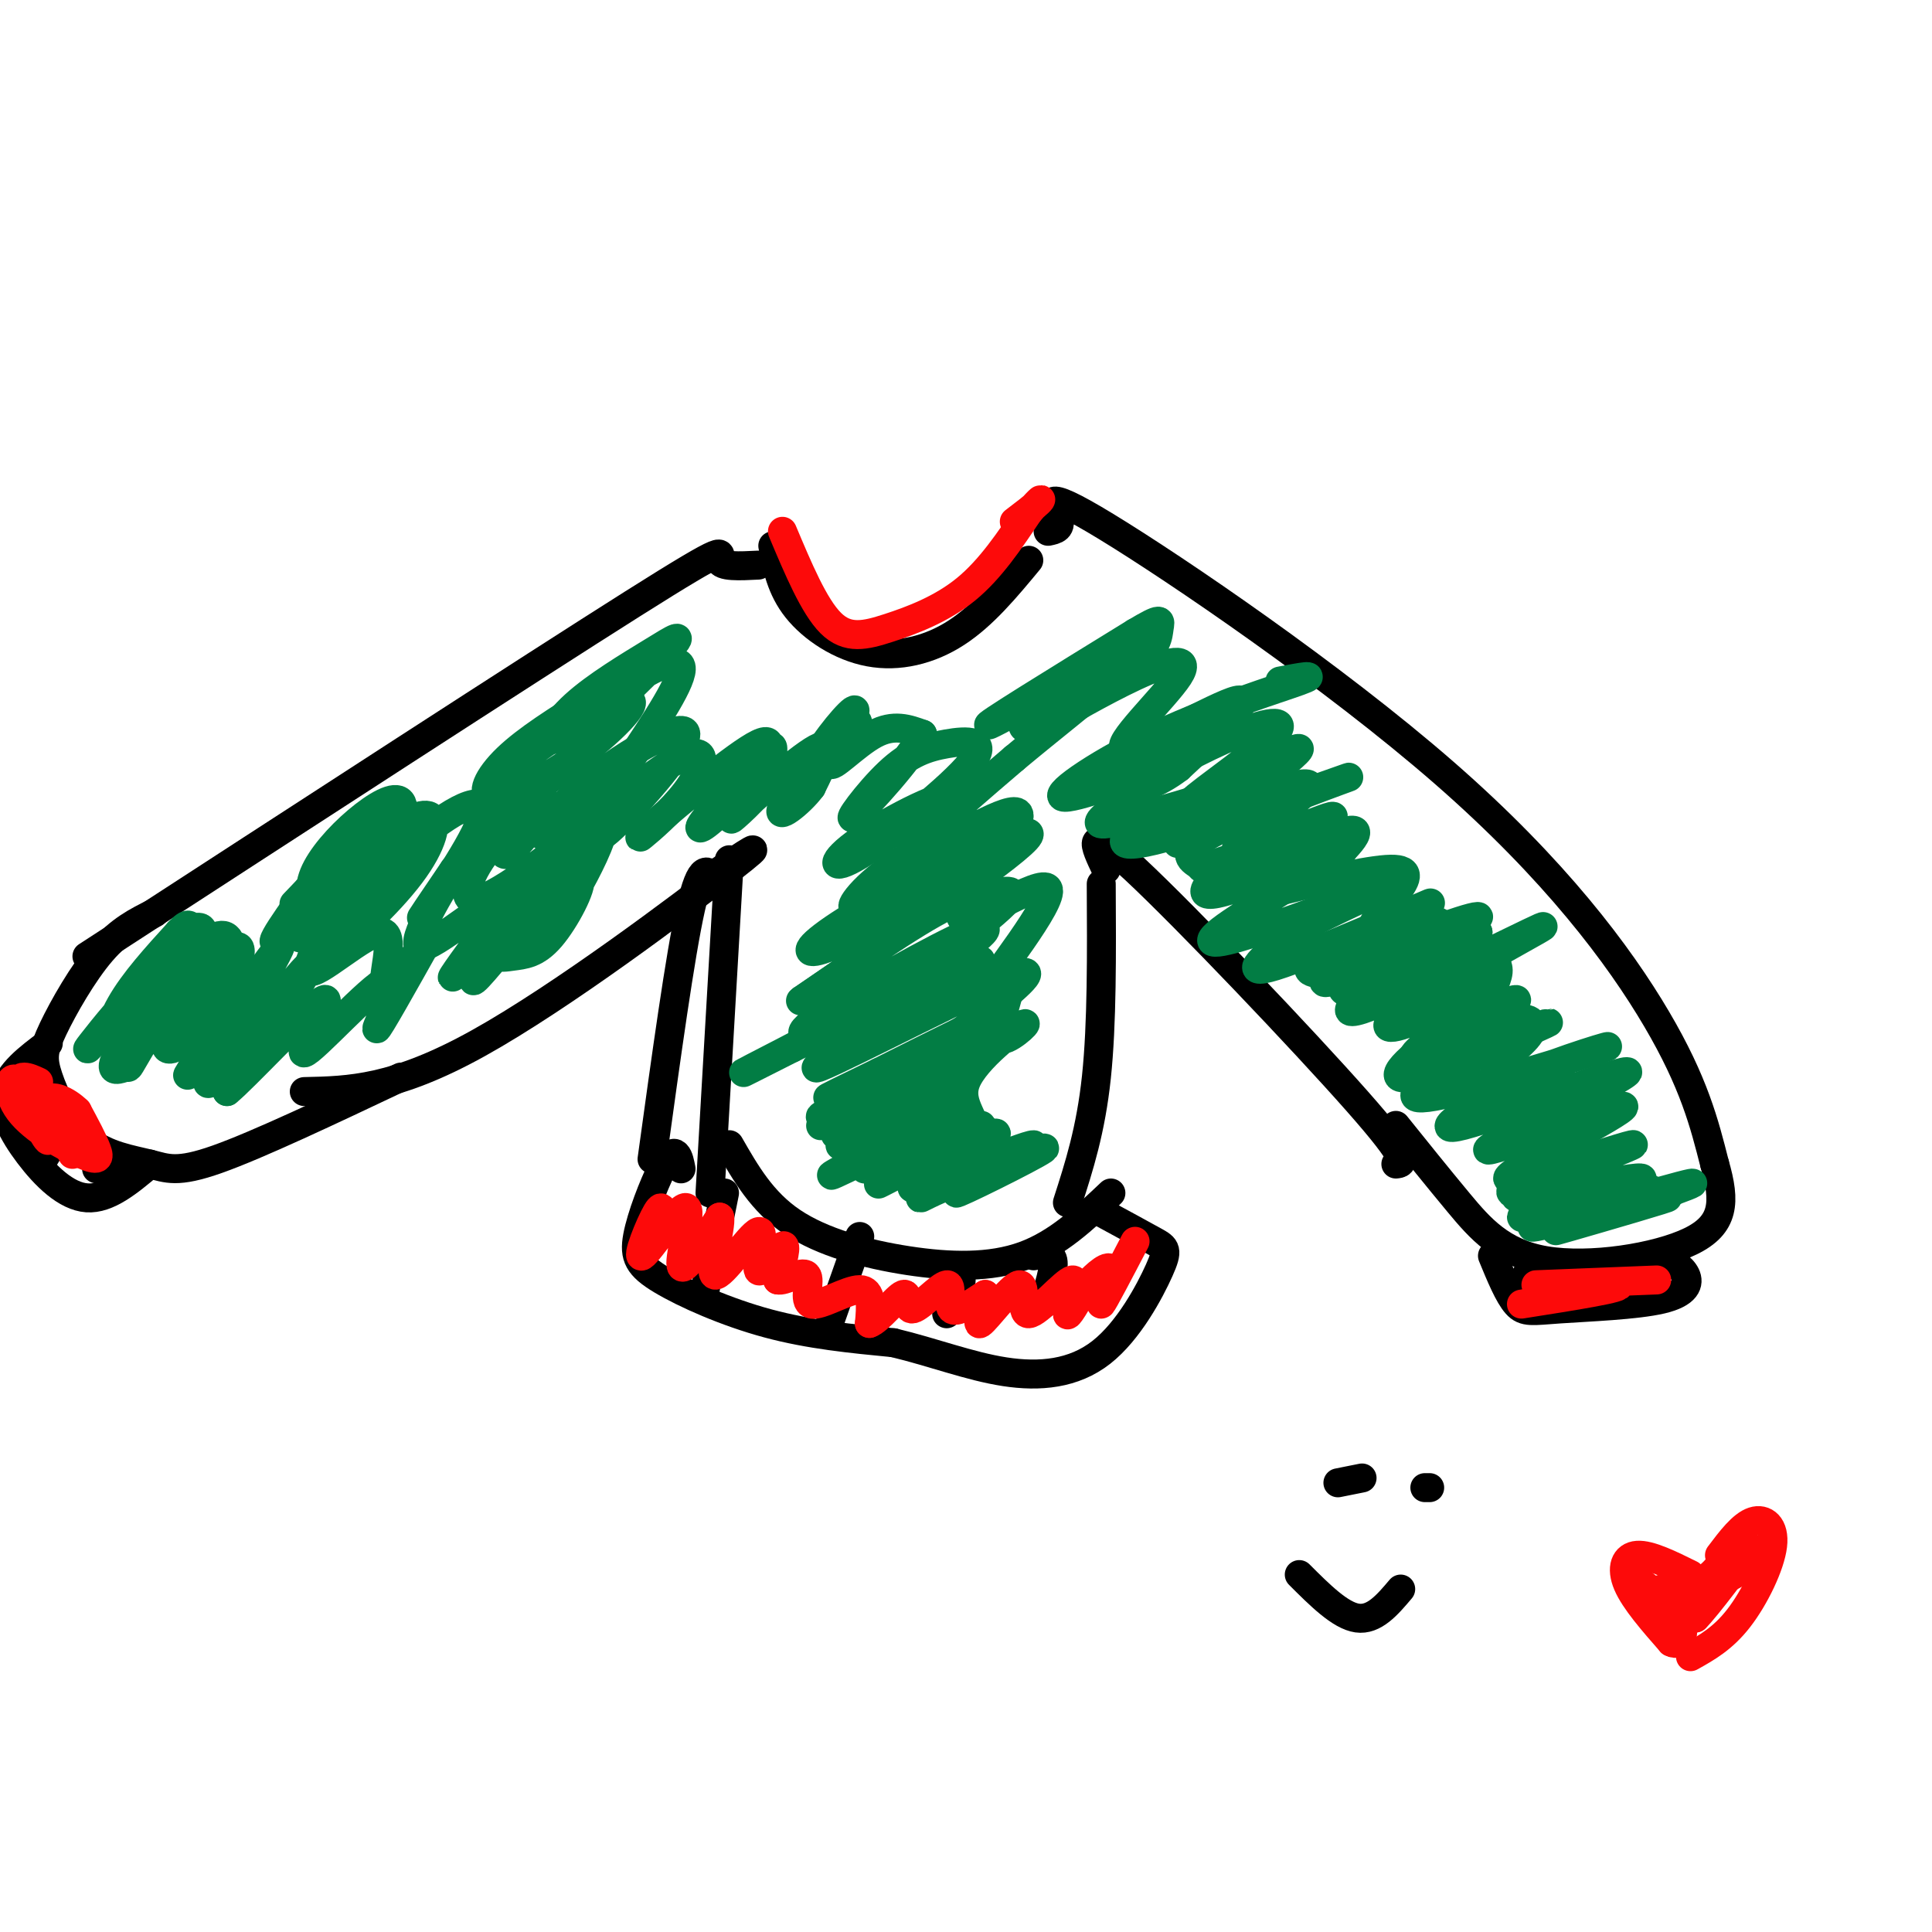 <svg viewBox='0 0 400 400' version='1.1' xmlns='http://www.w3.org/2000/svg' xmlns:xlink='http://www.w3.org/1999/xlink'><g fill='none' stroke='#000000' stroke-width='6' stroke-linecap='round' stroke-linejoin='round'><path d='M160,113c0.863,4.446 1.726,8.893 5,13c3.274,4.107 8.958,7.875 15,9c6.042,1.125 12.440,-0.393 18,-4c5.560,-3.607 10.280,-9.304 15,-15'/><path d='M157,117c-3.889,0.200 -7.778,0.400 -8,-1c-0.222,-1.400 3.222,-4.400 -18,9c-21.222,13.400 -67.111,43.200 -113,73'/><path d='M32,189c-3.587,1.776 -7.175,3.553 -11,8c-3.825,4.447 -7.888,11.565 -10,16c-2.112,4.435 -2.273,6.188 -1,10c1.273,3.812 3.980,9.681 8,13c4.020,3.319 9.351,4.086 13,5c3.649,0.914 5.614,1.975 14,-1c8.386,-2.975 23.193,-9.988 38,-17'/><path d='M63,226c9.356,-0.200 18.711,-0.400 36,-10c17.289,-9.600 42.511,-28.600 52,-36c9.489,-7.400 3.244,-3.200 -3,1'/><path d='M148,182c-1.417,-1.833 -2.833,-3.667 -5,6c-2.167,9.667 -5.083,30.833 -8,52'/><path d='M151,178c0.000,0.000 -4.000,69.000 -4,69'/><path d='M151,237c3.387,5.905 6.774,11.810 13,16c6.226,4.190 15.292,6.667 24,8c8.708,1.333 17.060,1.524 24,-1c6.940,-2.524 12.470,-7.762 18,-13'/><path d='M228,183c0.083,14.500 0.167,29.000 -1,40c-1.167,11.000 -3.583,18.500 -6,26'/><path d='M229,180c-2.400,-5.044 -4.800,-10.089 6,0c10.800,10.089 34.800,35.311 46,48c11.200,12.689 9.600,12.844 8,13'/><path d='M217,110c1.502,-0.308 3.005,-0.616 2,-3c-1.005,-2.384 -4.517,-6.845 10,2c14.517,8.845 47.062,30.997 70,51c22.938,20.003 36.268,37.858 44,51c7.732,13.142 9.866,21.571 12,30'/><path d='M355,241c2.297,7.882 2.038,12.587 -5,16c-7.038,3.413 -20.856,5.534 -30,4c-9.144,-1.534 -13.612,-6.724 -18,-12c-4.388,-5.276 -8.694,-10.638 -13,-16'/><path d='M309,260c1.683,4.086 3.365,8.172 5,10c1.635,1.828 3.222,1.397 9,1c5.778,-0.397 15.748,-0.761 21,-2c5.252,-1.239 5.786,-3.354 5,-5c-0.786,-1.646 -2.893,-2.823 -5,-4'/><path d='M344,260c-0.833,-0.667 -0.417,-0.333 0,0'/><path d='M316,264c0.000,0.000 3.000,4.000 3,4'/><path d='M342,261c0.000,0.000 1.000,2.000 1,2'/><path d='M10,216c-4.089,3.065 -8.179,6.131 -9,10c-0.821,3.869 1.625,8.542 5,13c3.375,4.458 7.679,8.702 12,9c4.321,0.298 8.661,-3.351 13,-7'/><path d='M12,235c0.000,0.000 -3.000,5.000 -3,5'/><path d='M22,242c0.000,0.000 -2.000,0.000 -2,0'/><path d='M141,242c-0.239,-1.238 -0.479,-2.477 -1,-3c-0.521,-0.523 -1.325,-0.331 -3,3c-1.675,3.331 -4.222,9.800 -5,14c-0.778,4.200 0.214,6.131 5,9c4.786,2.869 13.368,6.677 22,9c8.632,2.323 17.316,3.162 26,4'/><path d='M185,278c8.208,1.965 15.727,4.877 23,6c7.273,1.123 14.300,0.456 20,-4c5.700,-4.456 10.073,-12.700 12,-17c1.927,-4.300 1.408,-4.657 -1,-6c-2.408,-1.343 -6.704,-3.671 -11,-6'/><path d='M150,247c0.000,0.000 -4.000,20.000 -4,20'/><path d='M178,256c0.000,0.000 -6.000,17.000 -6,17'/><path d='M196,264c1.500,-0.167 3.000,-0.333 3,1c0.000,1.333 -1.500,4.167 -3,7'/><path d='M214,260c1.833,-0.333 3.667,-0.667 4,1c0.333,1.667 -0.833,5.333 -2,9'/></g>
<g fill='none' stroke='#027D44' stroke-width='6' stroke-linecap='round' stroke-linejoin='round'><path d='M21,214c-2.029,2.328 -4.058,4.656 -2,2c2.058,-2.656 8.204,-10.296 9,-10c0.796,0.296 -3.756,8.530 -3,7c0.756,-1.530 6.821,-12.822 7,-13c0.179,-0.178 -5.529,10.760 -8,14c-2.471,3.240 -1.706,-1.217 1,-6c2.706,-4.783 7.353,-9.891 12,-15'/><path d='M37,193c2.288,-2.463 2.006,-1.121 3,-1c0.994,0.121 3.262,-0.979 1,4c-2.262,4.979 -9.054,16.035 -12,21c-2.946,4.965 -2.045,3.837 -3,4c-0.955,0.163 -3.766,1.618 -2,-2c1.766,-3.618 8.108,-12.307 13,-18c4.892,-5.693 8.335,-8.389 10,-7c1.665,1.389 1.554,6.864 -1,12c-2.554,5.136 -7.551,9.933 -10,11c-2.449,1.067 -2.352,-1.597 1,-7c3.352,-5.403 9.958,-13.544 12,-14c2.042,-0.456 -0.479,6.772 -3,14'/><path d='M46,210c-3.236,6.721 -9.826,16.525 -6,11c3.826,-5.525 18.067,-26.378 18,-25c-0.067,1.378 -14.441,24.988 -15,28c-0.559,3.012 12.696,-14.574 18,-21c5.304,-6.426 2.658,-1.693 -1,4c-3.658,5.693 -8.329,12.347 -13,19'/><path d='M47,226c3.056,-2.334 17.194,-17.670 20,-19c2.806,-1.330 -5.722,11.344 -4,11c1.722,-0.344 13.694,-13.708 17,-15c3.306,-1.292 -2.056,9.488 -2,10c0.056,0.512 5.528,-9.244 11,-19'/><path d='M89,194c-0.564,0.209 -7.473,10.230 -9,10c-1.527,-0.230 2.328,-10.711 -1,-11c-3.328,-0.289 -13.841,9.613 -15,8c-1.159,-1.613 7.034,-14.742 6,-16c-1.034,-1.258 -11.295,9.355 -13,10c-1.705,0.645 5.148,-8.677 12,-18'/><path d='M69,177c3.494,-4.271 6.230,-5.949 3,-2c-3.230,3.949 -12.427,13.524 -11,12c1.427,-1.524 13.479,-14.149 16,-15c2.521,-0.851 -4.488,10.071 -8,15c-3.512,4.929 -3.526,3.865 -4,2c-0.474,-1.865 -1.409,-4.530 0,-8c1.409,-3.470 5.161,-7.745 9,-11c3.839,-3.255 7.764,-5.492 9,-4c1.236,1.492 -0.218,6.712 -4,12c-3.782,5.288 -9.891,10.644 -16,16'/><path d='M63,194c-2.634,1.278 -1.218,-3.529 2,-8c3.218,-4.471 8.238,-8.608 13,-12c4.762,-3.392 9.268,-6.039 11,-5c1.732,1.039 0.691,5.764 -4,12c-4.691,6.236 -13.033,13.983 -14,13c-0.967,-0.983 5.442,-10.697 13,-18c7.558,-7.303 16.266,-12.197 16,-8c-0.266,4.197 -9.504,17.485 -12,21c-2.496,3.515 1.752,-2.742 6,-9'/><path d='M94,180c-1.879,3.139 -9.575,15.487 -7,16c2.575,0.513 15.422,-10.809 17,-10c1.578,0.809 -8.113,13.750 -10,16c-1.887,2.250 4.030,-6.191 8,-11c3.970,-4.809 5.992,-5.987 4,-2c-1.992,3.987 -7.998,13.139 -8,14c-0.002,0.861 5.999,-6.570 12,-14'/><path d='M110,189c4.381,-4.419 9.333,-8.468 10,-7c0.667,1.468 -2.953,8.452 -6,12c-3.047,3.548 -5.522,3.661 -8,4c-2.478,0.339 -4.960,0.904 -1,-5c3.960,-5.904 14.362,-18.278 18,-21c3.638,-2.722 0.511,4.209 -2,9c-2.511,4.791 -4.407,7.444 -8,9c-3.593,1.556 -8.884,2.016 -8,-1c0.884,-3.016 7.942,-9.508 15,-16'/><path d='M120,173c4.354,-4.235 7.738,-6.822 3,-3c-4.738,3.822 -17.598,14.053 -23,16c-5.402,1.947 -3.346,-4.392 1,-10c4.346,-5.608 10.981,-10.487 12,-10c1.019,0.487 -3.579,6.341 -6,9c-2.421,2.659 -2.665,2.124 -3,1c-0.335,-1.124 -0.760,-2.837 1,-6c1.760,-3.163 5.705,-7.775 6,-7c0.295,0.775 -3.058,6.936 -5,9c-1.942,2.064 -2.471,0.032 -3,-2'/><path d='M103,170c5.293,-4.934 20.026,-16.270 20,-16c-0.026,0.270 -14.812,12.146 -21,15c-6.188,2.854 -3.778,-3.312 4,-10c7.778,-6.688 20.924,-13.897 24,-14c3.076,-0.103 -3.918,6.900 -11,12c-7.082,5.100 -14.253,8.296 -17,8c-2.747,-0.296 -1.071,-4.085 3,-8c4.071,-3.915 10.535,-7.958 17,-12'/><path d='M122,145c4.209,-2.701 6.230,-3.454 4,-1c-2.230,2.454 -8.711,8.115 -11,9c-2.289,0.885 -0.384,-3.007 4,-7c4.384,-3.993 11.248,-8.087 16,-11c4.752,-2.913 7.392,-4.645 3,0c-4.392,4.645 -15.816,15.668 -19,18c-3.184,2.332 1.874,-4.026 8,-9c6.126,-4.974 13.322,-8.564 14,-6c0.678,2.564 -5.161,11.282 -11,20'/><path d='M130,158c-5.703,6.904 -14.461,14.165 -17,15c-2.539,0.835 1.140,-4.757 9,-11c7.860,-6.243 19.900,-13.137 20,-10c0.100,3.137 -11.742,16.304 -16,20c-4.258,3.696 -0.934,-2.079 4,-7c4.934,-4.921 11.477,-8.989 14,-9c2.523,-0.011 1.025,4.036 -2,8c-3.025,3.964 -7.579,7.847 -9,9c-1.421,1.153 0.289,-0.423 2,-2'/><path d='M135,171c5.279,-4.517 17.477,-14.811 22,-17c4.523,-2.189 1.373,3.727 -3,9c-4.373,5.273 -9.968,9.902 -9,8c0.968,-1.902 8.498,-10.337 12,-14c3.502,-3.663 2.974,-2.556 3,-1c0.026,1.556 0.605,3.561 -2,7c-2.605,3.439 -8.394,8.310 -6,6c2.394,-2.310 12.970,-11.803 17,-14c4.030,-2.197 1.515,2.901 -1,8'/><path d='M168,163c-2.363,3.253 -7.769,7.385 -6,4c1.769,-3.385 10.714,-14.288 14,-17c3.286,-2.712 0.914,2.767 -2,6c-2.914,3.233 -6.369,4.220 -5,1c1.369,-3.220 7.563,-10.647 8,-10c0.437,0.647 -4.882,9.366 -5,11c-0.118,1.634 4.966,-3.819 9,-6c4.034,-2.181 7.017,-1.091 10,0'/><path d='M191,152c-1.900,4.304 -11.651,15.063 -14,17c-2.349,1.937 2.704,-4.948 7,-9c4.296,-4.052 7.835,-5.272 12,-6c4.165,-0.728 8.956,-0.966 5,4c-3.956,4.966 -16.658,15.135 -23,19c-6.342,3.865 -6.323,1.425 0,-3c6.323,-4.425 18.949,-10.836 20,-9c1.051,1.836 -9.475,11.918 -20,22'/><path d='M178,187c-3.158,2.595 -1.052,-1.919 6,-7c7.052,-5.081 19.050,-10.730 20,-9c0.950,1.730 -9.149,10.839 -18,17c-8.851,6.161 -16.455,9.373 -18,9c-1.545,-0.373 2.969,-4.331 15,-11c12.031,-6.669 31.580,-16.048 30,-13c-1.580,3.048 -24.290,18.524 -47,34'/><path d='M166,207c-2.607,1.966 14.376,-10.121 24,-16c9.624,-5.879 11.891,-5.552 15,-6c3.109,-0.448 7.061,-1.670 2,3c-5.061,4.670 -19.133,15.233 -29,21c-9.867,5.767 -15.528,6.739 -9,2c6.528,-4.739 25.245,-15.188 32,-18c6.755,-2.812 1.550,2.012 -10,9c-11.550,6.988 -29.443,16.139 -35,19c-5.557,2.861 1.221,-0.570 8,-4'/><path d='M164,217c12.749,-6.338 40.620,-20.184 39,-18c-1.620,2.184 -32.732,20.398 -34,22c-1.268,1.602 27.310,-13.408 38,-18c10.690,-4.592 3.494,1.233 -1,5c-4.494,3.767 -6.287,5.476 -13,9c-6.713,3.524 -18.347,8.864 -21,10c-2.653,1.136 3.673,-1.932 10,-5'/><path d='M182,222c9.964,-4.998 29.873,-14.994 25,-12c-4.873,2.994 -34.530,18.979 -37,21c-2.470,2.021 22.245,-9.922 33,-15c10.755,-5.078 7.549,-3.290 -3,2c-10.549,5.290 -28.443,14.083 -30,15c-1.557,0.917 13.221,-6.041 28,-13'/><path d='M198,220c7.229,-3.434 11.301,-5.518 3,-1c-8.301,4.518 -28.976,15.639 -28,16c0.976,0.361 23.602,-10.037 24,-10c0.398,0.037 -21.431,10.510 -23,12c-1.569,1.490 17.123,-6.003 23,-8c5.877,-1.997 -1.062,1.501 -8,5'/><path d='M189,234c-6.969,3.849 -20.392,10.970 -16,9c4.392,-1.970 26.600,-13.031 27,-13c0.400,0.031 -21.006,11.153 -21,12c0.006,0.847 21.425,-8.580 24,-9c2.575,-0.420 -13.693,8.166 -19,11c-5.307,2.834 0.346,-0.083 6,-3'/><path d='M190,241c6.085,-2.693 18.299,-7.924 16,-6c-2.299,1.924 -19.111,11.005 -17,11c2.111,-0.005 23.143,-9.094 25,-9c1.857,0.094 -15.462,9.371 -16,10c-0.538,0.629 15.703,-7.392 18,-9c2.297,-1.608 -9.352,3.196 -21,8'/><path d='M195,246c-4.627,1.996 -5.694,2.986 -3,1c2.694,-1.986 9.148,-6.947 10,-11c0.852,-4.053 -3.899,-7.196 -2,-12c1.899,-4.804 10.447,-11.267 12,-12c1.553,-0.733 -3.890,4.264 -5,3c-1.110,-1.264 2.111,-8.790 2,-11c-0.111,-2.210 -3.556,0.895 -7,4'/><path d='M202,208c3.675,-5.553 16.363,-21.435 15,-24c-1.363,-2.565 -16.777,8.188 -18,6c-1.223,-2.188 11.744,-17.319 12,-21c0.256,-3.681 -12.200,4.086 -18,7c-5.800,2.914 -4.943,0.975 -1,-3c3.943,-3.975 10.971,-9.988 18,-16'/><path d='M210,157c7.282,-6.082 16.486,-13.286 17,-14c0.514,-0.714 -7.663,5.063 -12,7c-4.337,1.937 -4.832,0.035 2,-5c6.832,-5.035 20.993,-13.202 17,-11c-3.993,2.202 -26.141,14.772 -29,16c-2.859,1.228 13.570,-8.886 30,-19'/><path d='M235,131c5.784,-3.460 5.243,-2.609 5,-1c-0.243,1.609 -0.188,3.975 -5,8c-4.812,4.025 -14.491,9.710 -15,10c-0.509,0.290 8.151,-4.815 15,-8c6.849,-3.185 11.887,-4.452 9,0c-2.887,4.452 -13.700,14.622 -11,15c2.700,0.378 18.914,-9.035 23,-10c4.086,-0.965 -3.957,6.517 -12,14'/><path d='M244,159c-4.378,3.393 -9.324,4.876 -7,3c2.324,-1.876 11.918,-7.111 19,-10c7.082,-2.889 11.652,-3.432 7,1c-4.652,4.432 -18.525,13.837 -16,13c2.525,-0.837 21.449,-11.918 22,-11c0.551,0.918 -17.271,13.834 -23,18c-5.729,4.166 0.636,-0.417 7,-5'/><path d='M253,168c6.483,-2.862 19.189,-7.518 18,-5c-1.189,2.518 -16.274,12.211 -15,13c1.274,0.789 18.909,-7.325 20,-7c1.091,0.325 -14.360,9.087 -15,10c-0.640,0.913 13.531,-6.025 18,-7c4.469,-0.975 -0.766,4.012 -6,9'/><path d='M273,181c-3.433,2.356 -9.014,3.746 -6,3c3.014,-0.746 14.623,-3.627 20,-4c5.377,-0.373 4.521,1.762 2,5c-2.521,3.238 -6.707,7.579 -4,8c2.707,0.421 12.306,-3.079 13,-2c0.694,1.079 -7.516,6.737 -7,9c0.516,2.263 9.758,1.132 19,0'/><path d='M310,200c1.339,2.808 -4.814,9.829 -5,12c-0.186,2.171 5.594,-0.510 9,-1c3.406,-0.490 4.439,1.209 2,4c-2.439,2.791 -8.349,6.675 -6,8c2.349,1.325 12.957,0.093 15,2c2.043,1.907 -4.478,6.954 -11,12'/><path d='M314,237c2.237,1.447 13.330,-0.935 12,1c-1.330,1.935 -15.083,8.187 -13,9c2.083,0.813 20.002,-3.813 20,-3c-0.002,0.813 -17.924,7.065 -18,8c-0.076,0.935 17.692,-3.447 24,-5c6.308,-1.553 1.154,-0.276 -4,1'/><path d='M335,248c-6.682,2.086 -21.389,6.799 -17,6c4.389,-0.799 27.872,-7.112 28,-7c0.128,0.112 -23.100,6.649 -24,7c-0.900,0.351 20.527,-5.482 23,-6c2.473,-0.518 -14.008,4.281 -20,6c-5.992,1.719 -1.496,0.360 3,-1'/><path d='M328,253c7.733,-2.628 25.566,-8.697 22,-8c-3.566,0.697 -28.530,8.162 -30,8c-1.470,-0.162 20.554,-7.951 20,-9c-0.554,-1.049 -23.688,4.641 -26,4c-2.312,-0.641 16.196,-7.612 22,-10c5.804,-2.388 -1.098,-0.194 -8,2'/><path d='M328,240c-6.654,2.069 -19.289,6.243 -15,3c4.289,-3.243 25.503,-13.902 23,-14c-2.503,-0.098 -28.722,10.366 -28,9c0.722,-1.366 28.387,-14.560 29,-16c0.613,-1.440 -25.825,8.874 -34,11c-8.175,2.126 1.912,-3.937 12,-10'/><path d='M315,223c7.821,-3.577 21.374,-7.519 17,-6c-4.374,1.519 -26.674,8.500 -35,10c-8.326,1.500 -2.676,-2.481 6,-7c8.676,-4.519 20.380,-9.575 17,-8c-3.380,1.575 -21.844,9.783 -28,11c-6.156,1.217 -0.003,-4.557 7,-9c7.003,-4.443 14.858,-7.555 15,-7c0.142,0.555 -7.429,4.778 -15,9'/><path d='M299,216c-4.556,2.465 -8.447,4.126 -5,1c3.447,-3.126 14.233,-11.041 14,-12c-0.233,-0.959 -11.484,5.037 -17,7c-5.516,1.963 -5.299,-0.107 4,-6c9.299,-5.893 27.678,-15.611 24,-14c-3.678,1.611 -29.413,14.549 -37,17c-7.587,2.451 2.975,-5.585 10,-10c7.025,-4.415 10.512,-5.207 14,-6'/><path d='M306,193c-2.996,2.032 -17.487,10.113 -24,12c-6.513,1.887 -5.048,-2.419 3,-7c8.048,-4.581 22.678,-9.437 21,-8c-1.678,1.437 -19.665,9.167 -27,12c-7.335,2.833 -4.018,0.767 -5,0c-0.982,-0.767 -6.263,-0.237 0,-4c6.263,-3.763 24.071,-11.821 22,-11c-2.071,0.821 -24.020,10.520 -32,13c-7.980,2.480 -1.990,-2.260 4,-7'/><path d='M268,193c6.635,-3.909 21.224,-10.183 20,-10c-1.224,0.183 -18.260,6.822 -28,10c-9.740,3.178 -12.183,2.896 -5,-2c7.183,-4.896 23.991,-14.406 23,-15c-0.991,-0.594 -19.781,7.727 -26,9c-6.219,1.273 0.133,-4.504 6,-8c5.867,-3.496 11.248,-4.713 10,-4c-1.248,0.713 -9.124,3.357 -17,6'/><path d='M251,179c-2.943,1.114 -1.802,0.898 -3,0c-1.198,-0.898 -4.737,-2.479 4,-7c8.737,-4.521 29.748,-11.984 27,-11c-2.748,0.984 -29.255,10.414 -40,13c-10.745,2.586 -5.728,-1.671 1,-5c6.728,-3.329 15.167,-5.729 13,-5c-2.167,0.729 -14.942,4.587 -21,6c-6.058,1.413 -5.400,0.380 -1,-3c4.400,-3.380 12.543,-9.109 15,-11c2.457,-1.891 -0.771,0.054 -4,2'/><path d='M242,158c-6.338,2.507 -20.183,7.775 -22,7c-1.817,-0.775 8.396,-7.593 20,-13c11.604,-5.407 24.601,-9.402 29,-11c4.399,-1.598 0.199,-0.799 -4,0'/></g>
<g fill='none' stroke='#000000' stroke-width='6' stroke-linecap='round' stroke-linejoin='round'><path d='M282,306c0.000,0.000 -5.000,1.000 -5,1'/><path d='M296,308c0.000,0.000 -1.000,0.000 -1,0'/><path d='M269,326c4.250,4.250 8.500,8.500 12,9c3.500,0.500 6.250,-2.750 9,-6'/></g>
<g fill='none' stroke='#FD0A0A' stroke-width='6' stroke-linecap='round' stroke-linejoin='round'><path d='M137,254c0.211,-2.702 0.421,-5.404 -1,-3c-1.421,2.404 -4.474,9.912 -3,9c1.474,-0.912 7.474,-10.246 9,-10c1.526,0.246 -1.421,10.070 -1,12c0.421,1.930 4.211,-4.035 8,-10'/><path d='M149,252c0.443,1.874 -2.450,11.560 -1,12c1.450,0.440 7.244,-8.367 9,-9c1.756,-0.633 -0.527,6.906 0,8c0.527,1.094 3.865,-4.259 5,-5c1.135,-0.741 0.068,3.129 -1,7'/><path d='M161,265c1.297,0.423 5.038,-2.021 6,-1c0.962,1.021 -0.856,5.506 1,6c1.856,0.494 7.388,-3.002 10,-3c2.612,0.002 2.306,3.501 2,7'/><path d='M180,274c1.889,-0.563 5.611,-5.471 7,-6c1.389,-0.529 0.444,3.322 2,3c1.556,-0.322 5.611,-4.818 7,-5c1.389,-0.182 0.111,3.948 1,5c0.889,1.052 3.944,-0.974 7,-3'/><path d='M204,268c0.362,1.518 -2.232,6.812 -1,6c1.232,-0.812 6.292,-7.731 8,-8c1.708,-0.269 0.066,6.114 2,6c1.934,-0.114 7.444,-6.723 9,-7c1.556,-0.277 -0.841,5.778 -1,7c-0.159,1.222 1.921,-2.389 4,-6'/><path d='M225,266c1.952,-2.179 4.833,-4.625 5,-3c0.167,1.625 -2.381,7.321 -2,7c0.381,-0.321 3.690,-6.661 7,-13'/><path d='M315,270c10.889,-1.711 21.778,-3.422 20,-4c-1.778,-0.578 -16.222,-0.022 -17,0c-0.778,0.022 12.111,-0.489 25,-1'/><path d='M8,224c-1.074,-0.497 -2.149,-0.994 -3,-1c-0.851,-0.006 -1.479,0.479 0,4c1.479,3.521 5.065,10.077 5,9c-0.065,-1.077 -3.780,-9.786 -6,-12c-2.220,-2.214 -2.946,2.066 0,6c2.946,3.934 9.562,7.521 13,9c3.438,1.479 3.696,0.851 3,-1c-0.696,-1.851 -2.348,-4.926 -4,-8'/><path d='M16,230c-2.178,-2.178 -5.622,-3.622 -6,-2c-0.378,1.622 2.311,6.311 5,11'/><path d='M162,110c3.268,7.774 6.536,15.548 10,19c3.464,3.452 7.125,2.583 12,1c4.875,-1.583 10.964,-3.881 16,-8c5.036,-4.119 9.018,-10.060 13,-16'/><path d='M213,106c2.689,-3.111 2.911,-2.889 2,-2c-0.911,0.889 -2.956,2.444 -5,4'/><path d='M356,322c2.357,-3.125 4.714,-6.250 7,-7c2.286,-0.750 4.500,0.875 4,5c-0.500,4.125 -3.714,10.750 -7,15c-3.286,4.250 -6.643,6.125 -10,8'/><path d='M350,326c-4.222,-2.089 -8.444,-4.178 -11,-4c-2.556,0.178 -3.444,2.622 -2,6c1.444,3.378 5.222,7.689 9,12'/><path d='M346,340c2.131,1.155 2.958,-1.958 2,-5c-0.958,-3.042 -3.702,-6.012 -4,-6c-0.298,0.012 1.851,3.006 4,6'/><path d='M348,335c-0.489,-0.267 -3.711,-3.933 -4,-5c-0.289,-1.067 2.356,0.467 5,2'/><path d='M349,332c3.663,-2.507 10.322,-9.775 10,-10c-0.322,-0.225 -7.625,6.593 -8,7c-0.375,0.407 6.179,-5.598 8,-7c1.821,-1.402 -1.089,1.799 -4,5'/><path d='M355,327c-2.310,2.655 -6.083,6.792 -5,5c1.083,-1.792 7.024,-9.512 8,-10c0.976,-0.488 -3.012,6.256 -7,13'/><path d='M351,335c1.929,-1.798 10.250,-12.792 10,-13c-0.250,-0.208 -9.071,10.369 -13,14c-3.929,3.631 -2.964,0.315 -2,-3'/><path d='M346,333c-2.089,-2.022 -6.311,-5.578 -7,-6c-0.689,-0.422 2.156,2.289 5,5'/><path d='M344,332c3.905,-0.381 11.167,-3.833 15,-6c3.833,-2.167 4.238,-3.048 4,-4c-0.238,-0.952 -1.119,-1.976 -2,-3'/><path d='M361,319c-0.667,0.000 -1.333,1.500 -2,3'/></g>
</svg>